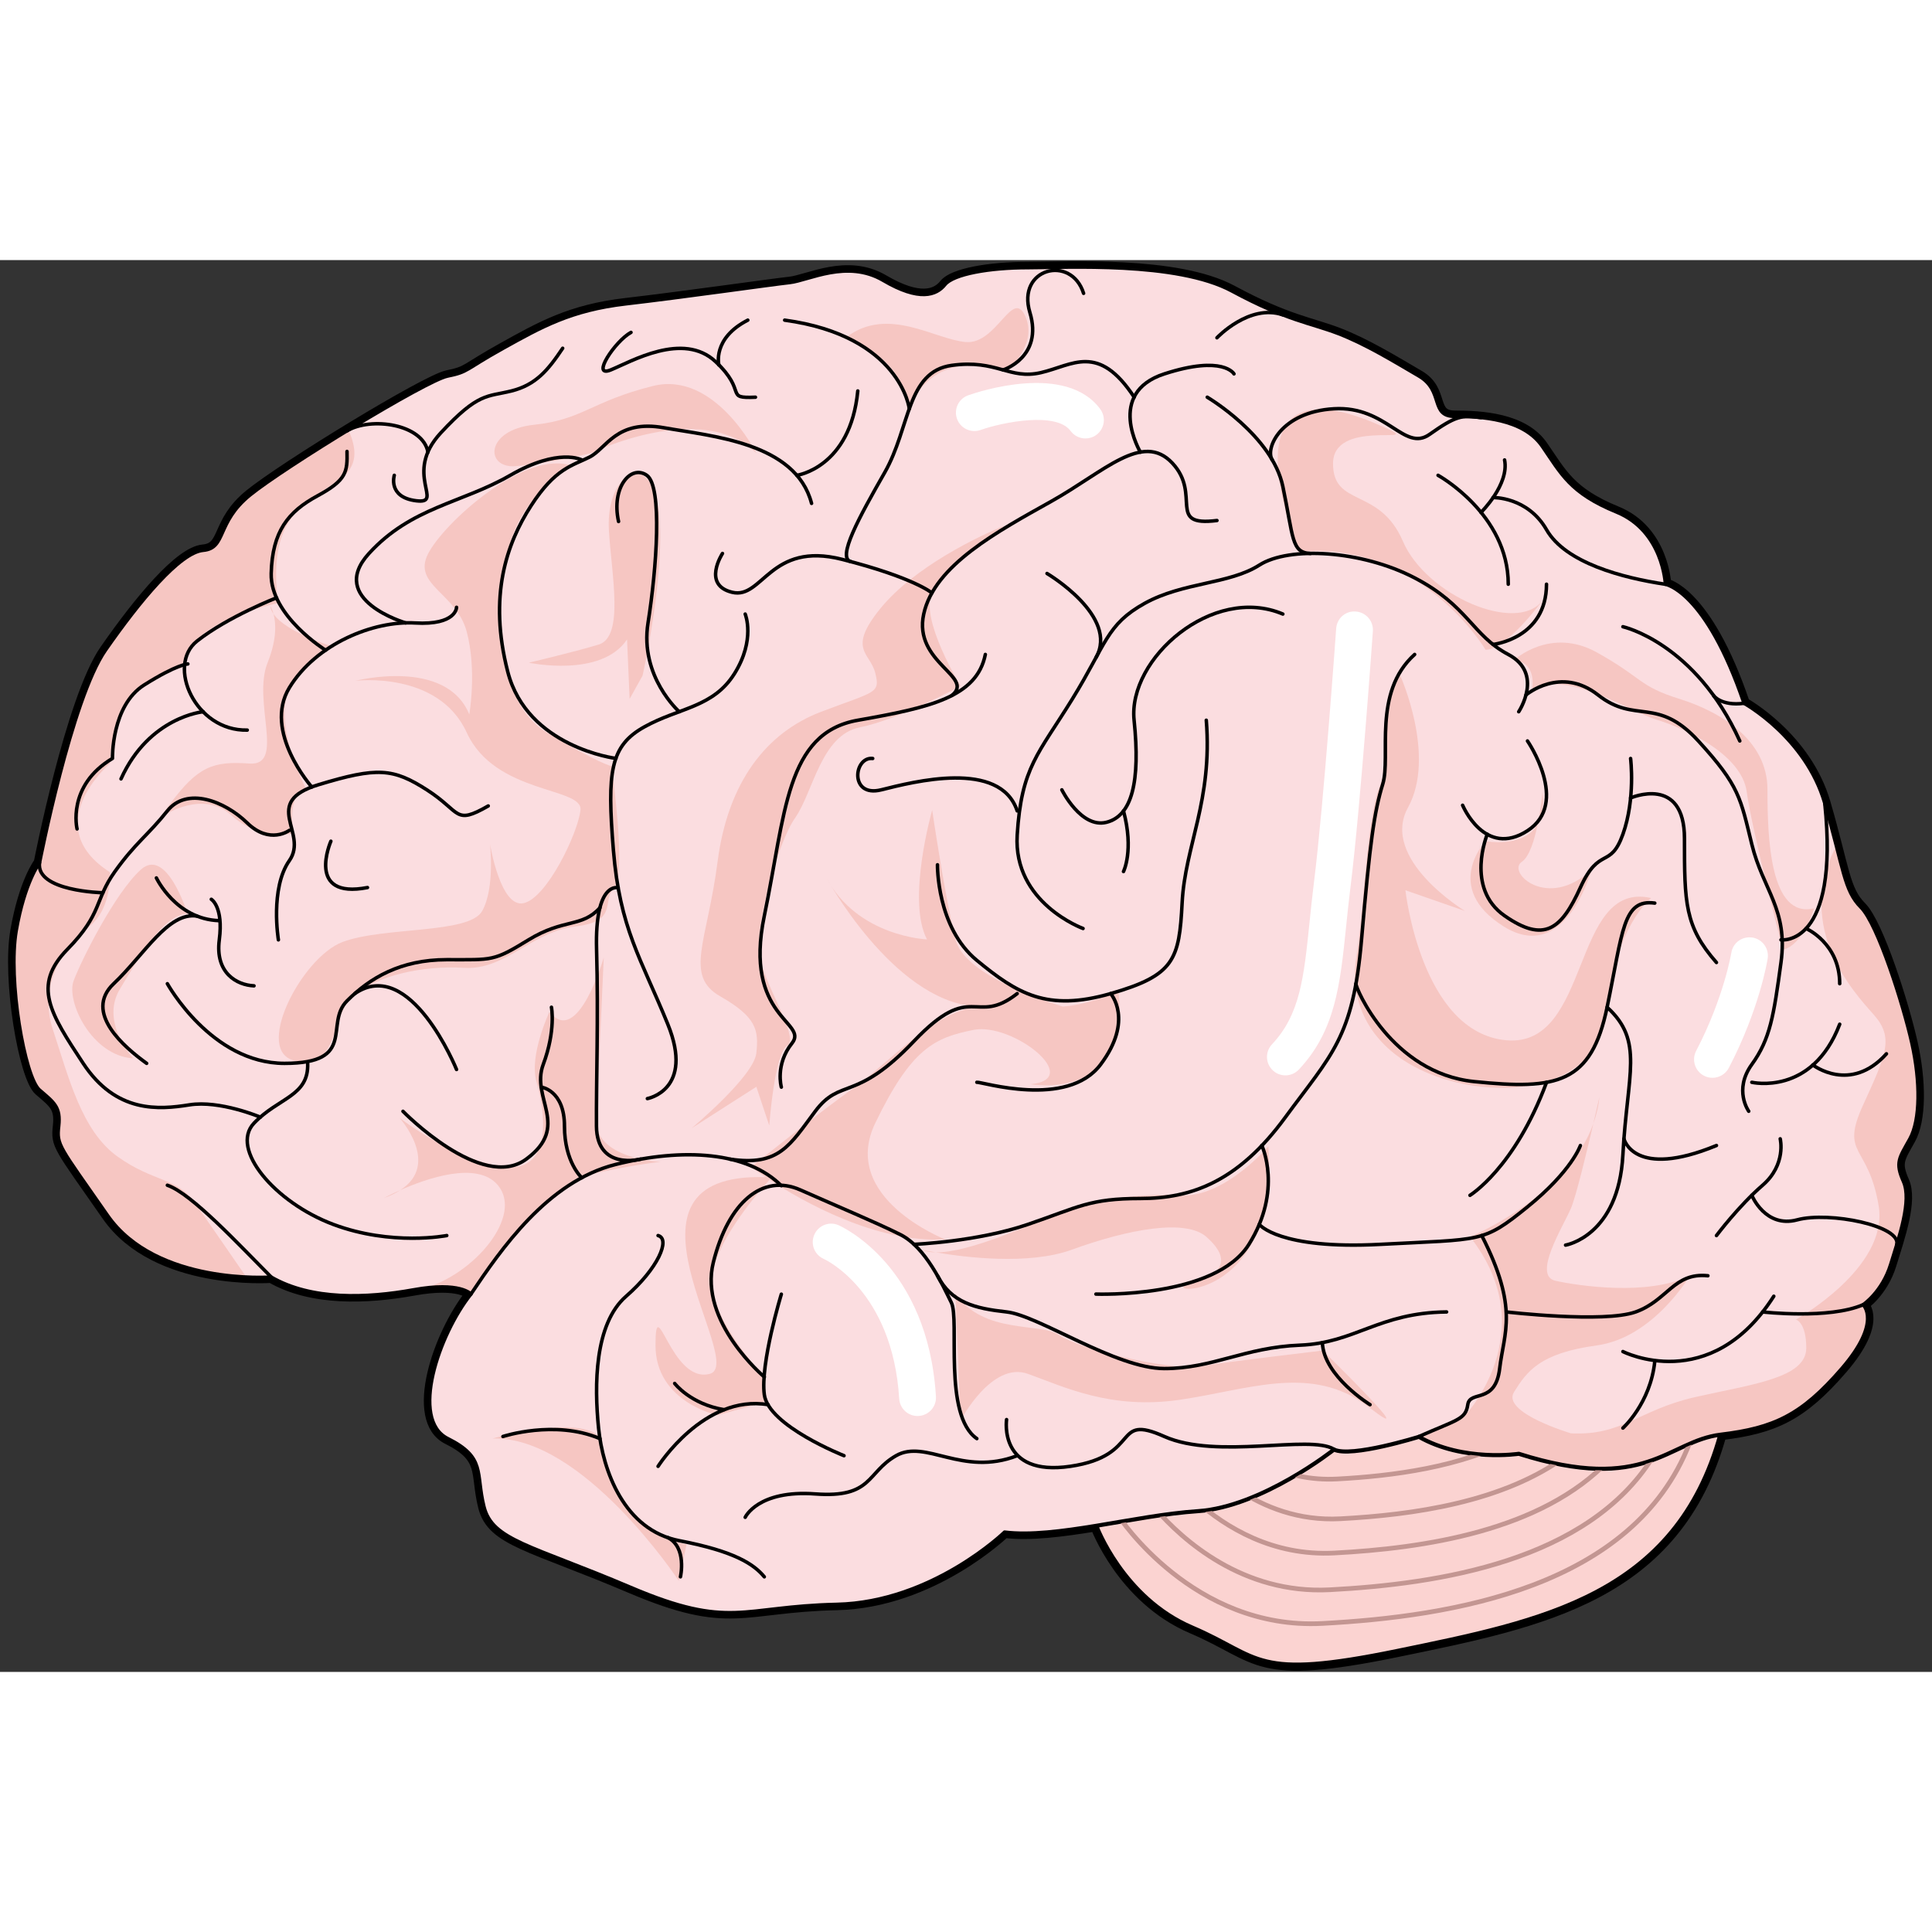 <?xml version="1.0" encoding="utf-8"?>
<!-- Created by: Science Figures, www.sciencefigures.org, Generator: Science Figures Editor -->
<!DOCTYPE svg PUBLIC "-//W3C//DTD SVG 1.0//EN" "http://www.w3.org/TR/2001/REC-SVG-20010904/DTD/svg10.dtd">
<svg version="1.0" id="Layer_1" xmlns="http://www.w3.org/2000/svg" xmlns:xlink="http://www.w3.org/1999/xlink" 
	 width="800px" height="800px" viewBox="0 0 414.632 302.998" enable-background="new 0 0 414.632 302.998"
	 xml:space="preserve">
<rect x="0" y="0" width="414.632" height="302.998" fill="#333333" stroke="none"/>
<g>
	<path fill="#FBDDE0" stroke="#000000" stroke-linecap="round" stroke-miterlimit="10" d="M101.068,221.91
		c0,0-2.275-2.738-12.311-0.913c-10.037,1.82-21.891,2.279-30.555-2.734c0,0-24.635,1.825-35.123-13.227
		c-10.488-15.053-10.941-15.053-10.488-19.156c0.457-4.105-0.914-5.019-4.105-7.754c-3.189-2.734-6.84-23.717-5.016-34.205
		c1.826-10.486,5.016-14.592,5.016-14.592s6.842-35.122,14.141-45.61c7.295-10.487,15.961-20.978,20.979-21.434
		c5.014-0.456,2.74-5.927,10.035-11.857s37.854-24.626,42.412-25.539c4.563-0.913,3.646-1.372,11.857-5.931
		c8.209-4.561,14.588-8.209,26.449-9.578s31.035-4.113,35.139-4.564c4.1-0.457,12.305-5.021,20.064-0.457
		c7.754,4.56,11.404,3.191,13.227,0.908c1.822-2.277,9.58-3.644,17.789-3.644c8.205,0,31.951-1.374,43.805,5.007
		c11.857,6.392,16.869,6.846,22.803,9.123c5.928,2.283,11.861,5.928,17.33,9.123c5.471,3.197,2.279,8.67,7.752,8.67
		c5.479,0,14.59,0.456,18.699,6.382c4.105,5.929,5.926,10.036,15.961,14.14c10.033,4.104,10.49,15.506,10.49,15.506
		s8.662,1.373,16.877,25.543c0,0,13.23,7.297,17.326,21.431c4.107,14.144,4.107,18.706,7.756,22.347
		c3.652,3.649,9.127,20.998,10.953,29.207c1.828,8.204,1.828,16.421-0.457,20.521c-2.275,4.099-3.186,5.02-1.365,9.123
		c1.822,4.099-0.914,11.852-2.736,17.781c-1.822,5.932-5.926,8.666-5.926,8.666s4.104,3.651-4.563,13.684
		c-8.664,10.034-14.596,12.769-25.994,14.139c-11.402,1.368-15.961,12.771-43.328,4.104c0,0-11.852,1.821-21.434-3.646
		c0,0-14.59,4.553-18.242,2.731c0,0-15.504,12.316-29.188,13.228c-13.686,0.914-30.559,5.926-41.506,4.562
		c0,0-15.5,15.052-36.029,15.508c-20.52,0.453-22.799,5.472-44.236-3.652c-21.438-9.122-29.646-10.032-31.471-17.325
		c-1.822-7.301,0.457-10.498-7.752-14.6C87.893,248.822,94.178,230.569,101.068,221.91z"/>
	<g>
		<path fill="none" stroke="#000000" stroke-width="2.5" stroke-linecap="round" stroke-miterlimit="10" d="M410.33,168.101
			c-1.826-8.209-7.301-25.558-10.953-29.207c-3.648-3.641-3.648-8.203-7.756-22.347c-4.096-14.134-17.326-21.431-17.326-21.431
			c-8.215-24.17-16.877-25.543-16.877-25.543s-0.457-11.401-10.49-15.506c-10.035-4.104-11.855-8.211-15.961-14.14
			c-4.109-5.926-13.221-6.382-18.699-6.382c-5.473,0-2.281-5.473-7.752-8.67c-5.469-3.195-11.402-6.84-17.33-9.123
			c-5.934-2.277-10.945-2.731-22.803-9.123c-11.854-6.381-35.6-5.007-43.805-5.007c-8.209,0-15.967,1.366-17.789,3.644
			c-1.822,2.283-5.473,3.651-13.227-0.908c-7.76-4.563-15.965,0-20.064,0.457c-4.104,0.451-23.277,3.195-35.139,4.564
			s-18.24,5.018-26.449,9.578c-8.211,4.559-7.295,5.018-11.857,5.931c-4.559,0.913-35.117,19.608-42.412,25.539
			s-5.021,11.401-10.035,11.857c-5.018,0.456-13.684,10.946-20.979,21.434c-7.299,10.488-14.141,45.61-14.141,45.61
			s-3.189,4.105-5.016,14.592c-1.824,10.488,1.826,31.471,5.016,34.205c3.191,2.735,4.563,3.648,4.105,7.754
			c-0.453,4.104,0,4.104,10.488,19.156c10.488,15.052,35.123,13.227,35.123,13.227c8.664,5.014,20.518,4.555,30.555,2.734
			c10.035-1.825,12.311,0.913,12.311,0.913c-6.891,8.659-13.176,26.912-4.965,31.015c8.209,4.102,5.93,7.299,7.752,14.6
			c1.824,7.293,10.033,8.203,31.471,17.325c21.438,9.124,23.717,4.105,44.236,3.652c20.529-0.456,36.029-15.508,36.029-15.508
			c5.443,0.681,12.359-0.22,19.613-1.408l-0.004,0.005c0,0,5.68,15.551,20.625,21.934s13.121,11.403,44.133,5.018
			c31.012-6.388,59.758-11.874,69.33-46.527c11.398-1.37,17.33-4.104,25.994-14.139c8.666-10.032,4.563-13.684,4.563-13.684
			s4.104-2.734,5.926-8.666c1.822-5.93,4.559-13.683,2.736-17.781c-1.82-4.104-0.91-5.024,1.365-9.123
			C412.158,184.521,412.158,176.305,410.33,168.101z"/>
		<g>
			<path fill="#FBD3D1" stroke="#000000" stroke-linecap="round" stroke-miterlimit="10" d="M325.961,256.119
				c0,0-11.852,1.821-21.434-3.646c0,0-14.59,4.553-18.242,2.731c0,0-15.504,12.316-29.188,13.228
				c-6.877,0.459-14.559,1.947-21.893,3.153l-0.004,0.005c0,0,5.68,15.551,20.625,21.934s13.121,11.403,44.133,5.018
				c31.012-6.388,59.758-11.874,69.33-46.527C357.887,253.383,353.328,264.785,325.961,256.119z"/>
			<path fill="#FBD3D1" stroke="#000000" stroke-linecap="round" stroke-miterlimit="10" d="M325.961,256.119
				c0,0-11.852,1.821-21.434-3.646c0,0-14.59,4.553-18.242,2.731c0,0-15.504,12.316-29.188,13.228
				c-6.877,0.459-14.559,1.947-21.893,3.153l-0.004,0.005c0,0,5.68,15.551,20.625,21.934s13.121,11.403,44.133,5.018
				c31.012-6.388,59.758-11.874,69.33-46.527C357.887,253.383,353.328,264.785,325.961,256.119z"/>
			<g>
				<path fill="none" stroke="#C39692" stroke-linecap="round" stroke-miterlimit="10" d="M240.08,269.582
					c0,0,15.941,24.495,43.717,23.013c27.773-1.482,66.752-7.703,78.797-38.67"/>
				<path fill="none" stroke="#C39692" stroke-linecap="round" stroke-miterlimit="10" d="M248.064,268.077
					c5.617,6.457,18.561,18.286,37.359,17.289c23.344-1.244,55.246-6.106,69.281-28.441"/>
				<path fill="none" stroke="#C39692" stroke-linecap="round" stroke-miterlimit="10" d="M256.742,266.366
					c6.326,5.609,16.412,11.814,29.639,11.111c19.111-1.014,44.439-4.67,58.908-19.911"/>
				<path fill="none" stroke="#C39692" stroke-linecap="round" stroke-miterlimit="10" d="M265.725,263.913
					c5.574,3.685,12.967,6.695,21.945,6.213c15.352-0.816,35.102-3.491,48.631-13.6"/>
				<path fill="none" stroke="#C39692" stroke-linecap="round" stroke-miterlimit="10" d="M272.195,258.81
					c4.174,1.875,9.105,3.082,14.719,2.783c11.869-0.635,26.637-2.495,38.322-8.719"/>
			</g>
		</g>
		<path fill="#FBDDE0" d="M101.068,221.91c0,0-2.275-2.738-12.311-0.913c-10.037,1.82-21.891,2.279-30.555-2.734
			c0,0-24.635,1.825-35.123-13.227c-10.488-15.053-10.941-15.053-10.488-19.156c0.457-4.105-0.914-5.019-4.105-7.754
			c-3.189-2.734-6.84-23.717-5.016-34.205c1.826-10.486,5.016-14.592,5.016-14.592s6.842-35.122,14.141-45.61
			c7.295-10.487,15.961-20.978,20.979-21.434c5.014-0.456,2.74-5.927,10.035-11.857s37.854-24.626,42.412-25.539
			c4.563-0.913,3.646-1.372,11.857-5.931c8.209-4.561,14.588-8.209,26.449-9.578s31.035-4.113,35.139-4.564
			c4.1-0.457,12.305-5.021,20.064-0.457c7.754,4.56,11.404,3.191,13.227,0.908c1.822-2.277,9.58-3.644,17.789-3.644
			c8.205,0,31.951-1.374,43.805,5.007c11.857,6.392,16.869,6.846,22.803,9.123c5.928,2.283,11.861,5.928,17.33,9.123
			c5.471,3.197,2.279,8.67,7.752,8.67c5.479,0,14.59,0.456,18.699,6.382c4.105,5.929,5.926,10.036,15.961,14.14
			c10.033,4.104,10.49,15.506,10.49,15.506s8.662,1.373,16.877,25.543c0,0,13.23,7.297,17.326,21.431
			c4.107,14.144,4.107,18.706,7.756,22.347c3.652,3.649,9.127,20.998,10.953,29.207c1.828,8.204,1.828,16.421-0.457,20.521
			c-2.275,4.099-3.186,5.02-1.365,9.123c1.822,4.099-0.914,11.852-2.736,17.781c-1.822,5.932-5.926,8.666-5.926,8.666
			s4.104,3.651-4.563,13.684c-8.664,10.034-14.596,12.769-25.994,14.139c-11.402,1.368-15.961,12.771-43.328,4.104
			c0,0-11.852,1.821-21.434-3.646c0,0-14.59,4.553-18.242,2.731c0,0-15.504,12.316-29.188,13.228
			c-13.686,0.914-30.559,5.926-41.506,4.562c0,0-15.5,15.052-36.029,15.508c-20.52,0.453-22.799,5.472-44.236-3.652
			c-21.438-9.122-29.646-10.032-31.471-17.325c-1.822-7.301,0.457-10.498-7.752-14.6C87.893,248.822,94.178,230.569,101.068,221.91z
			"/>
		<g>
			<path fill="#F6C6C2" d="M40.225,140.241c0,0-4.438-14.428-9.99-9.434c-5.551,4.991-12.768,19.418-14.432,23.859
				c-1.662,4.438,3.879,16.093,12.762,16.65c0,0-7.213-7.767-2.771-14.983C30.234,149.118,34.676,140.795,40.225,140.241z"/>
			<path fill="#F6C6C2" d="M71.855,83.077c0,0-10.285-3.004-13.15-7.122c0.504,1.889,0.779,5.321-1.275,10.449
				c-3.33,8.327,3.883,22.196-3.885,21.646c-7.773-0.553-11.102,0.559-17.205,8.881c-6.105,8.324-1.115,2.219-1.115,2.219
				s8.33-5.548,14.432,0c6.104,5.551,13.322,3.885,13.322,3.885s-1.668-8.323,2.771-9.433c0,0-8.32-15.538-2.771-23.312
				C68.525,82.521,71.855,83.077,71.855,83.077z"/>
			<path fill="#F6C6C2" d="M154.555,157.998c7.764,4.442,8.32,7.217,7.764,12.212c-0.557,4.99-13.873,16.092-13.873,16.092
				l13.873-8.877l2.777,8.321c0,0,1.111-15.542,3.885-17.203c2.771-1.663-5.549-13.876-6.105-19.982
				c-0.557-6.102,3.891-23.306,7.773-28.854c3.881-5.549,5.545-17.758,13.869-19.422c8.326-1.668,21.646-8.883,21.646-8.883
				s-8.877-14.426-6.105-19.977c2.777-5.555,15.543-14.432,15.543-14.432c-5.553,2.217-19.424,8.881-26.643,17.758
				c-7.213,8.879-2.219,9.434-1.111,13.875c1.111,4.439,0.002,3.885-11.65,8.324c-11.658,4.441-19.979,14.982-22.199,32.189
				C151.771,146.344,146.785,153.554,154.555,157.998z"/>
			<path fill="#F6C6C2" d="M99.605,151.893c8.877,0.558,14.432-7.767,23.863-8.881c9.438-1.107,5.555-5.548,8.326-8.321
				c2.771-2.78-0.557-26.085-0.557-26.085s-2.773-0.552-13.871-7.214c-11.096-6.66-11.102-26.087-8.326-38.849
				c2.773-12.767,13.875-18.317,13.875-18.317c-9.986-3.882-27.75,12.212-31.078,18.873c-3.332,6.656,6.105,8.326,8.324,16.646
				c2.219,8.322,0.555,17.76,0.555,17.76c-4.99-12.209-24.422-7.215-24.422-7.215s17.762-2.217,23.867,11.102
				c6.104,13.319,24.973,11.654,24.418,16.65c-0.561,4.996-7.213,18.871-12.207,19.975c-5,1.106-7.219-12.762-7.219-12.762
				s1.111,9.436-1.662,14.43c-2.775,4.996-21.092,3.327-29.967,6.659c-8.879,3.328-19.426,23.866-9.99,25.527
				c9.432,1.667,7.211-9.431,12.209-13.873C80.736,153.554,90.73,151.339,99.605,151.893z"/>
			<path fill="#F6C6C2" d="M194.508,33.683c0,0,3.332-15.538,21.646-9.99c0,0,6.66-5.551,3.885-11.656
				c-2.771-6.105-6.105,6.108-12.762,5.553c-6.662-0.557-16.656-7.771-25.531-1.113C181.746,16.476,196.17,22.026,194.508,33.683z"
				/>
			<path fill="#F6C6C2" d="M58.705,75.955c-0.316-1.175-0.723-1.759-0.723-1.759C58.049,74.802,58.309,75.392,58.705,75.955z"/>
			<path fill="#F6C6C2" d="M165.162,197.374c7.141,4.677,22.85,13.62,37.674,12.795c0,0-22.75-8.879-14.986-24.977
				c7.771-16.092,12.762-18.316,21.088-19.981c8.33-1.66,23.863,10.549,12.209,11.658c0,0,21.65,3.884,18.875-19.978
				c0,0-5.746,2.867-11.938,3.31c-5.537-1.7-21.209-7.116-23.031-14.411c-2.217-8.877-4.994-27.752-4.994-27.752
				s-5.551,19.421-1.111,27.752c0,0-14.982-0.557-21.643-13.323c0,0,14.17,26.12,31.703,27.675c-1.059,0.363-2.17,0.747-3.4,1.185
				c-7.768,2.779-17.76,13.318-22.754,16.65c-4.994,3.328-21.643,16.65-21.643,16.65s1.158,0.882,3.111,2.19
				c-35.557-1.116-3.77,40.017-11.99,42.209c-8.328,2.22-11.654-18.312-11.654-6.105c0,12.209,13.32,14.986,13.32,14.986l9.99-2.777
				v-5.549c0,0-12.766-13.316-11.102-22.201C154.34,209.626,163.004,199.741,165.162,197.374z"/>
			<path fill="#F6C6C2" d="M25.238,192.407c-7.771-5.549-10.543-17.207-13.869-27.196c-3.334-9.989,2.771-18.31,7.766-22.199
				c4.988-3.885,4.438-11.653,4.438-11.653c-15.537-9.988,0-23.305,0-23.305c0.559-18.317,15.539-20.537,15.539-20.537
				c0.555-9.99,20.537-13.877,20.537-13.877c-2.219-18.868,5.547-21.09,13.318-26.635c3.98-2.848,3.582-6.563,1.811-10.555
				c-8.773,5.345-17.635,11.131-21.137,13.978c-7.295,5.931-5.021,11.401-10.035,11.857c-5.018,0.456-13.684,10.946-20.979,21.434
				c-7.299,10.488-14.141,45.61-14.141,45.61s-3.189,4.105-5.016,14.592c-1.824,10.488,1.826,31.471,5.016,34.205
				c3.191,2.735,4.563,3.648,4.105,7.754c-0.453,4.104,0,4.104,10.488,19.156c7.436,10.675,21.949,12.85,29.785,13.221
				c-4.496-6.515-9.172-13.283-10.977-15.859C38.004,196.849,33.01,197.955,25.238,192.407z"/>
			<path fill="#F6C6C2" d="M253.338,244.575c14.32-2.12,27.123-7.281,38.885,0.494c0.547,0.365,1.094,0.757,1.633,1.172
				c12.209,9.434-9.99-12.215-9.99-12.215s-18.875,2.223-26.088,3.335c-7.209,1.112-26.635-3.88-30.52-6.658
				s-16.098-0.003-22.205-8.881l1.111,27.192c0,0,6.666-12.763,14.432-9.988C228.365,241.8,238.359,246.795,253.338,244.575z"/>
			<path fill="#F6C6C2" d="M85.893,199.605c-2.1,0.933-3.492,1.685-3.492,1.685C83.822,200.79,84.932,200.216,85.893,199.605z"/>
			<path fill="#F6C6C2" d="M126.246,196.291c9.99-2.216,15.541-2.77,15.541-2.77s-14.434-0.555-13.877-9.438
				c0.555-8.883,1.664-34.411,1.664-34.411s-5.555,19.425-11.65,11.654c0,0-4.449,9.438-2.779,14.987
				c1.668,5.545,3.881,19.423-6.662,18.313c-10.539-1.105-22.748-10.544-22.748-10.544s8.955,9.902,0.158,15.522
				c5.613-2.491,16.488-6.339,20.932-1.094c5.594,6.614-5.129,19.255-15.932,22.179c8.16-1.063,10.176,1.22,10.176,1.22
				c-0.051,0.065-0.102,0.141-0.152,0.208l0.359-0.296C101.275,221.822,116.256,198.512,126.246,196.291z"/>
			<path fill="#F6C6C2" d="M318.824,83.63c4.441,0,12.209-10.542,12.209-10.542c-5.549,7.212-24.969-1.112-29.965-12.766
				c-4.998-11.653-14.984-7.217-14.984-16.65s18.482-4.213,12.213-7.217c-38.301-18.313-19.43,26.088-19.43,26.088
				C304.953,60.317,318.824,83.63,318.824,83.63z"/>
			<path fill="#F6C6C2" d="M326.598,129.14c1.623-1.08,2.719-4.674,3.408-8.07c-3.059,5.235-11.182,3.631-11.182,3.631
				s-9.428,9.99,3.889,18.312c13.318,8.331,18.869-12.204,18.869-12.204C332.146,139.69,323.266,131.358,326.598,129.14z"/>
			<path fill="#F6C6C2" d="M331.033,114.157c0,0-0.289,3.348-1.027,6.912C330.941,119.477,331.424,117.27,331.033,114.157z"/>
			<path fill="#F6C6C2" d="M110.707,44.226c6.66-0.554,16.096-2.775,16.096-2.775s23.859-11.648,35.516,0
				c0,0-8.877-17.758-22.199-14.429c-13.316,3.329-14.98,7.214-25.527,8.326C104.047,36.455,104.047,44.784,110.707,44.226z"/>
			<path fill="#F6C6C2" d="M341.943,185.351c0.639-1.816,1.125-3.706,1.301-5.706C343.244,179.645,342.707,182.061,341.943,185.351z
				"/>
			<path fill="#F6C6C2" d="M300.512,89.183c-4.441,6.655-1.664,17.2-4.438,23.863c-2.771,6.66-3.33,26.639-4.996,36.626
				c-1.668,9.991,3.328,20.538,17.205,25.528c13.873,4.998,34.967,3.332,36.631-14.426c1.662-17.758,9.43-23.861,9.43-23.861
				c-17.205-3.892-12.762,32.188-31.078,30.521c-18.311-1.663-21.643-32.192-21.643-32.192l12.764,4.442
				c0,0-18.313-11.103-12.209-22.201C308.283,106.389,300.512,89.183,300.512,89.183z"/>
			<g>
				<path fill="#F6C6C2" d="M235.956,271.462c4.36-0.724,8.825-1.531,13.163-2.152C244.782,269.931,240.316,270.736,235.956,271.462
					z"/>
				<path fill="#F6C6C2" d="M249.77,269.224c0.685-0.096,1.369-0.191,2.047-0.275C251.139,269.032,250.454,269.128,249.77,269.224z"
					/>
				<path fill="#F6C6C2" d="M410.33,168.101c-1.826-8.209-7.301-25.558-10.953-29.207c-0.203-0.201-0.391-0.409-0.572-0.617
					c-0.06-0.07-0.116-0.139-0.173-0.209c-0.125-0.15-0.245-0.305-0.361-0.462c-0.054-0.072-0.108-0.146-0.159-0.219
					c-0.154-0.22-0.303-0.444-0.441-0.679c-0.023-0.038-0.045-0.08-0.067-0.119c-0.118-0.204-0.233-0.416-0.344-0.633
					c-0.044-0.086-0.087-0.176-0.13-0.266c-0.092-0.189-0.182-0.386-0.268-0.588c-0.036-0.081-0.072-0.16-0.107-0.244
					c-0.119-0.287-0.234-0.584-0.348-0.896c-0.006-0.02-0.015-0.044-0.021-0.064c-0.109-0.305-0.217-0.626-0.323-0.955
					c-0.022-0.068-0.044-0.138-0.065-0.206c-0.107-0.341-0.214-0.694-0.321-1.064c-0.002-0.007-0.003-0.013-0.005-0.021
					c-0.475-1.643-0.962-3.591-1.574-5.982c-0.115,0.235-0.23,0.457-0.348,0.697c-8.328,17.201,3.885,30.525,8.326,35.517
					c4.441,4.993,2.781,8.461-2.221,19.422c-5.008,10.965,1.109,8.33,3.326,21.646c2.225,13.324-17.758,24.426-17.758,24.426
					s2.223,0.549,2.223,6.101c0,6.497-11.652,7.77-23.869,10.545c-12.205,2.782-15.535,8.325-26.637,7.769
					c0,0-14.982-4.439-12.205-8.877c2.771-4.439,5.549-8.328,17.758-9.992c12.213-1.661,19.982-14.988,19.982-14.988
					c-8.883,4.443-23.865,2.227-28.865,1.114c-4.996-1.114,1.67-11.654,3.33-15.538c1.092-2.54,3.357-11.945,4.805-18.158
					c-5.549,15.664-26.449,24.264-26.449,24.264c16.096,20.535-1.297,38.6-1.297,38.6s-9.129,4.563-9.67,4.26
					c3.305,1.885,6.881,2.904,10.146,3.43c0.006-0.004,0.01-0.006,0.018-0.008c6.191,0.994,11.27,0.224,11.27,0.224
					c0.782,0.247,1.541,0.476,2.287,0.69c0.315,0.092,0.621,0.174,0.932,0.259c0.38,0.106,0.758,0.209,1.129,0.306
					c0.469,0.122,0.932,0.238,1.385,0.348c0.13,0.032,0.258,0.062,0.387,0.092c3.018,0.706,5.707,1.129,8.141,1.339
					c0.021,0.009,0.043,0.019,0.064,0.026c15.214,1.303,19.963-6.079,29.004-7.164c11.398-1.37,17.33-4.104,25.994-14.139
					c8.666-10.032,4.563-13.684,4.563-13.684s4.104-2.734,5.926-8.666c1.822-5.93,4.559-13.683,2.736-17.781
					c-1.82-4.104-0.91-5.024,1.365-9.123C412.158,184.521,412.158,176.305,410.33,168.101z"/>
			</g>
			<path fill="#F6C6C2" d="M128.465,82.521c-5.549,1.669-14.982,3.883-14.982,3.883s15.541,3.332,21.09-4.994l0.551,12.769
				l2.779-4.996c0,0,8.881-39.406-0.555-43.291c-2.295-0.945-7.217,2.777-6.66,12.21C131.244,67.538,134.014,80.851,128.465,82.521z
				"/>
			<path fill="#F6C6C2" d="M128.473,252.347c-4.998-4.439-22.762,0.555-22.762,0.555c19.424-0.555,39.957,30.526,39.957,30.526
				l1.67-7.769C130.131,271.767,128.473,252.347,128.473,252.347z"/>
			<path fill="#F6C6C2" d="M328.818,91.955c7.768-3.888,21.088,4.995,26.637,6.661c5.553,1.664,18.314,7.213,19.424,15.541
				c1.113,8.324,7.775,33.854,7.775,33.854c4.438-1.113,6.656-8.884,6.656-8.884c-9.434,2.222-9.992-14.982-9.992-25.525
				c0-10.547-9.988-16.651-18.871-19.423c-8.877-2.777-7.768-4.445-17.756-9.988c-9.99-5.556-17.758,1.66-17.758,1.66
				C329.926,86.404,328.818,91.955,328.818,91.955z"/>
			<path fill="#F6C6C2" d="M230.029,212.384c12.209-4.441,24.418-6.655,28.859-2.77c4.439,3.884,4.992,7.766-3.328,9.987
				c-8.322,2.221,18.865,4.999,16.65-29.411c0,0-9.438,11.1-18.873,10.545c-9.43-0.555-18.865,1.101-26.08,3.883
				c-6.191,2.38-19.303,8.42-26.416,8.34C206.863,213.991,220.701,215.78,230.029,212.384z"/>
			<path fill="#F6C6C2" d="M200.842,212.958c-1.855-0.32-3.002-0.574-3.002-0.574C198.633,212.78,199.664,212.942,200.842,212.958z"
				/>
		</g>
		<path fill="#FFFFFF" d="M275.863,174.967c-0.973,0-1.947-0.354-2.709-1.074c-1.592-1.499-1.662-3.999-0.17-5.585
			c6.021-6.395,6.826-14.23,8.051-26.089c0.281-2.745,0.58-5.664,0.969-8.776c2.082-16.654,4.725-53.98,4.754-54.357
			c0.154-2.175,1.971-3.844,4.215-3.66c2.176,0.15,3.814,2.041,3.662,4.215c-0.02,0.377-2.684,37.921-4.789,54.783
			c-0.381,3.051-0.674,5.911-0.953,8.604c-1.283,12.49-2.297,22.354-10.148,30.697C277.961,174.55,276.914,174.967,275.863,174.967z
			"/>
		<path fill="#FFFFFF" d="M196.918,248.077c-2.068,0-3.809-1.615-3.938-3.711c-1.426-23.283-16.037-29.936-16.18-30
			c-2.006-0.873-2.916-3.199-2.041-5.201c0.871-2,3.199-2.923,5.201-2.038c0.785,0.347,19.191,8.707,20.902,36.753
			c0.141,2.18-1.523,4.053-3.697,4.188C197.08,248.073,197,248.077,196.918,248.077z"/>
		<path fill="#FFFFFF" d="M232.951,38.28c-1.213,0-2.418-0.562-3.191-1.608c-3.059-4.181-14.564-1.888-19.336-0.205
			c-2.061,0.714-4.313-0.353-5.043-2.412c-0.729-2.054,0.355-4.313,2.412-5.04c2.129-0.748,20.99-7.045,28.342,2.979
			c1.291,1.76,0.912,4.232-0.848,5.523C234.582,38.036,233.766,38.28,232.951,38.28z"/>
		<path fill="#FFFFFF" d="M367.514,175.494c-0.615,0-1.238-0.141-1.822-0.447c-1.936-1.009-2.686-3.395-1.676-5.333
			c5.947-11.396,7.531-20.947,7.547-21.042c0.342-2.15,2.311-3.604,4.521-3.283c2.154,0.345,3.617,2.364,3.281,4.519
			c-0.066,0.439-1.76,10.852-8.342,23.467C370.314,174.724,368.938,175.494,367.514,175.494z"/>
		<g>
			<g>
				
					<path fill="none" stroke="#000000" stroke-width="0.75" stroke-linecap="round" stroke-linejoin="round" stroke-miterlimit="10" d="
					M101.068,221.91c6.422-9.573,16.455-24.169,31.047-27.817c14.59-3.645,28.275-2.742,35.57,4.56"/>
				
					<path fill="none" stroke="#000000" stroke-width="0.75" stroke-linecap="round" stroke-linejoin="round" stroke-miterlimit="10" d="
					M164.041,239.701c0,0-14.139-11.853-10.945-24.626c3.188-12.771,10.486-19.152,18.697-15.508
					c8.209,3.646,15.959,6.843,21.434,9.574c5.477,2.741,9.123,10.946,10.945,14.597c1.826,3.65-1.822,24.176,5.475,29.189"/>
				
					<path fill="none" stroke="#000000" stroke-width="0.75" stroke-linecap="round" stroke-linejoin="round" stroke-miterlimit="10" d="
					M196.154,211.233c0,0,13.492-0.533,24.438-4.275c10.947-3.744,13.229-5.561,24.168-5.561c10.951,0,20.986-3.652,31.021-17.337
					c10.031-13.681,14.59-17.052,16.416-38.172c1.82-21.117,2.734-27.503,4.559-33.43s-2.281-19.612,6.844-27.821"/>
				
					<path fill="none" stroke="#000000" stroke-width="0.75" stroke-linecap="round" stroke-linejoin="round" stroke-miterlimit="10" d="
					M235.201,221.91c0,0,25.539,0.982,32.834-10.677c7.299-11.651,2.766-21.209,2.766-21.209"/>
				
					<path fill="none" stroke="#000000" stroke-width="0.75" stroke-linecap="round" stroke-linejoin="round" stroke-miterlimit="10" d="
					M201.193,217.978c2.979,5.761,8.012,7.017,14.855,7.764c6.842,0.75,23.426,12.151,33.832,12.151s17.248-4.559,29.104-5.019
					c11.857-0.456,16.879-6.967,31.471-7.133"/>
				
					<path fill="none" stroke="#000000" stroke-width="0.75" stroke-linecap="round" stroke-linejoin="round" stroke-miterlimit="10" d="
					M294.031,245.645c0,0-9.984-6.14-10.234-13.331"/>
				
					<path fill="none" stroke="#000000" stroke-width="0.75" stroke-linecap="round" stroke-linejoin="round" stroke-miterlimit="10" d="
					M270.26,206.958c0,0,4.154,5.443,26.047,4.275c21.887-1.158,21.883-0.25,31.465-8.002c9.578-7.754,11.4-13.207,11.4-13.207"/>
				
					<path fill="none" stroke="#000000" stroke-width="0.75" stroke-linecap="round" stroke-linejoin="round" stroke-miterlimit="10" d="
					M304.527,252.474c8.195-3.633,10.023-3.638,10.477-6.829c0.455-3.189,5.928,0,6.842-7.752c0.91-7.753,4.17-12.853-3.844-28.544"
					/>
				
					<path fill="none" stroke="#000000" stroke-width="0.75" stroke-linecap="round" stroke-linejoin="round" stroke-miterlimit="10" d="
					M323.273,225.741c0,0,20.924,2.443,27.76,0c6.838-2.442,8.209-8.525,15.504-7.764"/>
				
					<path fill="none" stroke="#000000" stroke-width="0.75" stroke-linecap="round" stroke-linejoin="round" stroke-miterlimit="10" d="
					M348.295,234.245c0,0,18.699,9.545,32.383-11.874"/>
				
					<path fill="none" stroke="#000000" stroke-width="0.75" stroke-linecap="round" stroke-linejoin="round" stroke-miterlimit="10" d="
					M378.279,225.741c0,0,14.277,1.63,21.566-1.549"/>
				
					<path fill="none" stroke="#000000" stroke-width="0.75" stroke-linecap="round" stroke-linejoin="round" stroke-miterlimit="10" d="
					M348.295,250.667c0,0,5.924-5.342,6.842-14.301"/>
				
					<path fill="none" stroke="#000000" stroke-width="0.75" stroke-linecap="round" stroke-linejoin="round" stroke-miterlimit="10" d="
					M141.23,209.349c2.732,0.729-0.023,7.074-6.852,13.022c-6.832,5.942-6.84,19.172-5.92,28.296
					c0.912,9.116,5.473,21.893,17.33,24.167c11.859,2.284,15.967,5.02,18.244,7.754"/>
				
					<path fill="none" stroke="#000000" stroke-width="0.75" stroke-linecap="round" stroke-linejoin="round" stroke-miterlimit="10" d="
					M146.035,282.588c0,0,1.436-6.323-2.717-8.429"/>
				
					<path fill="none" stroke="#000000" stroke-width="0.75" stroke-linecap="round" stroke-linejoin="round" stroke-miterlimit="10" d="
					M107.934,252.474c0,0,11.092-3.666,20.822,0.454"/>
				
					<path fill="none" stroke="#000000" stroke-width="0.75" stroke-linecap="round" stroke-linejoin="round" stroke-miterlimit="10" d="
					M167.686,221.931c0,0-4.559,14.89-3.652,21.584c0.91,6.695,17.104,13.078,17.104,13.078"/>
				
					<path fill="none" stroke="#000000" stroke-width="0.75" stroke-linecap="round" stroke-linejoin="round" stroke-miterlimit="10" d="
					M141.23,258.874c0,0,9.83-15.513,23.613-13.229"/>
				
					<path fill="none" stroke="#000000" stroke-width="0.75" stroke-linecap="round" stroke-linejoin="round" stroke-miterlimit="10" d="
					M144.793,241.087c0,0,3.371,4.435,10.619,5.637"/>
				
					<path fill="none" stroke="#000000" stroke-width="0.75" stroke-linecap="round" stroke-linejoin="round" stroke-miterlimit="10" d="
					M159.93,269.817c0,0,2.73-5.928,15.047-5.017c12.318,0.913,10.945-4.556,17.33-8.208c6.389-3.65,14.141,4.564,25.998,0"/>
				
					<path fill="none" stroke="#000000" stroke-width="0.75" stroke-linecap="round" stroke-linejoin="round" stroke-miterlimit="10" d="
					M216.023,248.841c0,0-1.824,12.316,13.684,10.033c15.506-2.281,8.877-11.441,20.174-6.4c11.293,5.03,31.203-0.459,36.404,2.731"
					/>
				
					<path fill="none" stroke="#000000" stroke-width="0.75" stroke-linecap="round" stroke-linejoin="round" stroke-miterlimit="10" d="
					M290.996,155.296c-0.129,0.785,7.598,19.186,25.383,21.009c17.787,1.825,25.127,0.465,28.527-15.956
					c3.4-16.424,3.375-23.262,10.23-22.348"/>
				
					<path fill="none" stroke="#000000" stroke-width="0.75" stroke-linecap="round" stroke-linejoin="round" stroke-miterlimit="10" d="
					M315.473,200.715c0,0,9.619-5.874,16.439-24.26"/>
				
					<path fill="none" stroke="#000000" stroke-width="0.75" stroke-linecap="round" stroke-linejoin="round" stroke-miterlimit="10" d="
					M335.992,211.399c0,0,11.379-1.865,12.303-19.391c0.92-17.523,4.611-24.361-3.389-31.66"/>
				
					<path fill="none" stroke="#000000" stroke-width="0.75" stroke-linecap="round" stroke-linejoin="round" stroke-miterlimit="10" d="
					M348.518,188.585c0,0,2.072,8.776,19.857,1.439"/>
				
					<path fill="none" stroke="#000000" stroke-width="0.75" stroke-linecap="round" stroke-linejoin="round" stroke-miterlimit="10" d="
					M368.375,209.349c0,0,4.762-6.344,9.904-10.799c5.145-4.457,3.777-9.965,3.777-9.965"/>
				
					<path fill="none" stroke="#000000" stroke-width="0.75" stroke-linecap="round" stroke-linejoin="round" stroke-miterlimit="10" d="
					M375.959,200.715c0,0,2.902,7.114,9.744,5.262c6.842-1.85,22.619,1.298,21.346,5.423"/>
				
					<path fill="none" stroke="#000000" stroke-width="0.75" stroke-linecap="round" stroke-linejoin="round" stroke-miterlimit="10" d="
					M375.959,176.455c0,0,12.936,3.044,18.865-12.461"/>
				
					<path fill="none" stroke="#000000" stroke-width="0.75" stroke-linecap="round" stroke-linejoin="round" stroke-miterlimit="10" d="
					M389.063,172.735c0,0,8.037,6.241,15.793-2.392"/>
				
					<path fill="none" stroke="#000000" stroke-width="0.75" stroke-linecap="round" stroke-linejoin="round" stroke-miterlimit="10" d="
					M118.348,160.349c0,0,0.973,4.961-1.764,12.282c-2.736,7.324,5.936,13.258-3.648,20.319
					c-9.578,7.066-26.451-10.265-26.451-10.265"/>
				
					<path fill="none" stroke="#000000" stroke-width="0.75" stroke-linecap="round" stroke-linejoin="round" stroke-miterlimit="10" d="
					M116.16,177.494c0,0,4.984,0.624,4.984,8.38c0,7.757,3.717,11.071,3.717,11.071"/>
				
					<path fill="none" stroke="#000000" stroke-width="0.75" stroke-linecap="round" stroke-linejoin="round" stroke-miterlimit="10" d="
					M138.934,179.955c0,0,10.135-1.821,4.385-15.961c-5.754-14.144-10.311-20.532-11.68-37.407
					c-1.369-16.872-0.699-22.345,6.721-26.449c7.414-4.104,14.713-4.104,19.275-11.399c4.559-7.296,2.295-12.771,2.295-12.771"/>
				
					<path fill="none" stroke="#000000" stroke-width="0.75" stroke-linecap="round" stroke-linejoin="round" stroke-miterlimit="10" d="
					M132.664,134.704c0,0-5.039-1.449-4.631,13.233c0.406,14.681-0.094,28.367-0.023,37.937c0.072,9.568,9.484,7.076,9.484,7.076"/>
				
					<path fill="none" stroke="#000000" stroke-width="0.75" stroke-linecap="round" stroke-linejoin="round" stroke-miterlimit="10" d="
					M156.652,192.95c10.561,1.582,12.846-2.977,18.316-10.278c5.473-7.298,8.629-1.821,21.186-15.05
					c12.561-13.225,13.043-3.071,22.15-10.201"/>
				
					<path fill="none" stroke="#000000" stroke-width="0.75" stroke-linecap="round" stroke-linejoin="round" stroke-miterlimit="10" d="
					M201.193,129.774c0,0-0.209,13.387,8.453,20.517c8.658,7.13,15.033,11.065,28.715,7.13c13.686-3.936,14.717-7.254,15.34-19.507
					c0.625-12.249,6.553-21.827,5.184-39.159"/>
				
					<path fill="none" stroke="#000000" stroke-width="0.75" stroke-linecap="round" stroke-linejoin="round" stroke-miterlimit="10" d="
					M232.438,143.45c0,0-15.035-5.473-14.133-20.062c0.902-14.599,4.529-17.338,11.836-29.196
					c7.309-11.854,7.307-15.959,15.516-20.521c8.213-4.56,18.193-4.099,24.604-8.208c6.412-4.105,21.943-3.192,33.34,2.74
					c11.395,5.923,12.377,12.354,20.094,16.434c7.717,4.084,2.238,12.293,2.238,12.293"/>
				
					<path fill="none" stroke="#000000" stroke-width="0.75" stroke-linecap="round" stroke-linejoin="round" stroke-miterlimit="10" d="
					M327.816,103.2c0,0,9.182,13.339,0,19.27c-9.18,5.935-13.918-5.469-13.918-5.469"/>
				
					<path fill="none" stroke="#000000" stroke-width="0.75" stroke-linecap="round" stroke-linejoin="round" stroke-miterlimit="10" d="
					M319.189,123.229c0,0-4.803,11.557,3.711,17.485c8.51,5.926,12.18,2.955,16.271-6.051c4.094-9.002,6.398-3.841,9.123-11.435
					c2.725-7.599,1.652-16.265,1.652-16.265"/>
				
					<path fill="none" stroke="#000000" stroke-width="0.75" stroke-linecap="round" stroke-linejoin="round" stroke-miterlimit="10" d="
					M349.947,115.435c0,0,11.564-5.052,11.564,8.744c0,13.799,0.045,18.813,6.863,26.57"/>
				
					<path fill="none" stroke="#000000" stroke-width="0.75" stroke-linecap="round" stroke-linejoin="round" stroke-miterlimit="10" d="
					M327.49,93.337c0,0,7.434-6.335,15.479,0c8.051,6.332,12.633,0.174,21.516,9.863c8.885,9.693,9.045,12.311,11.475,22.178
					c2.424,9.864,7.822,13.966,6.262,25.371c-1.557,11.4-2.303,16.403-6.262,21.882s-0.66,10.041-0.66,10.041"/>
				
					<path fill="none" stroke="#000000" stroke-width="0.75" stroke-linecap="round" stroke-linejoin="round" stroke-miterlimit="10" d="
					M382.221,145.889c0,0,12.615,1.679,9.4-29.342"/>
				
					<path fill="none" stroke="#000000" stroke-width="0.75" stroke-linecap="round" stroke-linejoin="round" stroke-miterlimit="10" d="
					M387.609,143.45c0,0,7.215,3.148,7.215,11.846"/>
				
					<path fill="none" stroke="#000000" stroke-width="0.75" stroke-linecap="round" stroke-linejoin="round" stroke-miterlimit="10" d="
					M227.887,113.692c0,0,4.105,8.334,9.574,6.965c5.473-1.375,7.299-8.68,5.93-21.902c-1.369-13.221,16.871-29.162,31.924-22.788"
					/>
				
					<path fill="none" stroke="#000000" stroke-width="0.75" stroke-linecap="round" stroke-linejoin="round" stroke-miterlimit="10" d="
					M241.115,131.226c0,0,2.275-4.511,0-13.015"/>
				
					<path fill="none" stroke="#000000" stroke-width="0.75" stroke-linecap="round" stroke-linejoin="round" stroke-miterlimit="10" d="
					M167.686,177.494c0,0-1.371-4.85,2.279-9.412c3.645-4.561-10.492-5.473-5.932-27.364c4.561-21.889,4.561-39.232,20.07-41.963
					c15.506-2.729,25.541-4.979,27.363-14.117"/>
				
					<path fill="none" stroke="#000000" stroke-width="0.75" stroke-linecap="round" stroke-linejoin="round" stroke-miterlimit="10" d="
					M204.264,93.448c5.086-4.047-8.305-6.981-6.023-17.481s15.967-17.795,27.365-24.182c11.4-6.384,19.607-15.052,25.998-8.208
					c6.381,6.837-1.371,13.686,9.57,12.315"/>
				
					<path fill="none" stroke="#000000" stroke-width="0.75" stroke-linecap="round" stroke-linejoin="round" stroke-miterlimit="10" d="
					M244.744,41.226c0,0-7.531-12.699,5.137-16.803c12.662-4.107,14.947,0,14.947,0"/>
				
					<path fill="none" stroke="#000000" stroke-width="0.75" stroke-linecap="round" stroke-linejoin="round" stroke-miterlimit="10" d="
					M261.174,16.672c0,0,6.926-7.354,14.141-4.923"/>
				
					<path fill="none" stroke="#000000" stroke-width="0.75" stroke-linecap="round" stroke-linejoin="round" stroke-miterlimit="10" d="
					M187.295,106.964c-4.094-0.455-5.041,8.44,1.816,6.729c6.861-1.715,25.529-6.583,29.193,4.519"/>
				
					<path fill="none" stroke="#000000" stroke-width="0.75" stroke-linecap="round" stroke-linejoin="round" stroke-miterlimit="10" d="
					M224.703,67.26c0,0,15.557,9.202,10.498,18.07"/>
				
					<path fill="none" stroke="#000000" stroke-width="0.75" stroke-linecap="round" stroke-linejoin="round" stroke-miterlimit="10" d="
					M259.09,29.428c0,0,13.932,8.21,16.225,19.155c2.295,10.943,1.791,14.234,5.949,14.379"/>
				
					<path fill="none" stroke="#000000" stroke-width="0.75" stroke-linecap="round" stroke-linejoin="round" stroke-miterlimit="10" d="
					M273.043,42.894c-1.621-2.43,1.848-10.326,13.242-10.983c11.395-0.659,15.047,9.356,20.52,5.494
					c5.463-3.858,6.938-4.265,11.037-3.597"/>
				
					<path fill="none" stroke="#000000" stroke-width="0.75" stroke-linecap="round" stroke-linejoin="round" stroke-miterlimit="10" d="
					M308.625,46.192c0,0,15.068,8.293,15.068,23.373"/>
				
					<path fill="none" stroke="#000000" stroke-width="0.75" stroke-linecap="round" stroke-linejoin="round" stroke-miterlimit="10" d="
					M317.842,54.149c0,0,6.107-5.992,5.059-11.256"/>
				
					<path fill="none" stroke="#000000" stroke-width="0.75" stroke-linecap="round" stroke-linejoin="round" stroke-miterlimit="10" d="
					M320.432,50.967c0,0,7.406-0.211,11.48,6.909c4.074,7.126,16.385,10.343,25.506,11.697"/>
				
					<path fill="none" stroke="#000000" stroke-width="0.75" stroke-linecap="round" stroke-linejoin="round" stroke-miterlimit="10" d="
					M320.432,82.488c0,0,11.449-1.242,11.465-12.923"/>
				
					<path fill="none" stroke="#000000" stroke-width="0.75" stroke-linecap="round" stroke-linejoin="round" stroke-miterlimit="10" d="
					M348.295,78.686c0,0,15.512,3.424,25.088,24.515"/>
				
					<path fill="none" stroke="#000000" stroke-width="0.75" stroke-linecap="round" stroke-linejoin="round" stroke-miterlimit="10" d="
					M374.295,95.116c-4.947,0.65-6.551-1.668-6.551-1.668"/>
				
					<path fill="none" stroke="#000000" stroke-width="0.75" stroke-linecap="round" stroke-linejoin="round" stroke-miterlimit="10" d="
					M209.646,176.455c0.92-0.168,19.381,5.746,26.566-3.824c7.188-9.57,2.148-15.21,2.148-15.21"/>
				
					<path fill="none" stroke="#000000" stroke-width="0.75" stroke-linecap="round" stroke-linejoin="round" stroke-miterlimit="10" d="
					M95.883,209.349c0,0-11.783,2.318-24.352-2.391c-12.564-4.712-22.258-16.223-17.02-21.727
					c5.236-5.506,11.785-5.765,11.52-12.838"/>
				
					<path fill="none" stroke="#000000" stroke-width="0.75" stroke-linecap="round" stroke-linejoin="round" stroke-miterlimit="10" d="
					M35.918,155.296c0,0,9.434,17.098,25.143,17.098s8.496-8.502,13.412-13.41c4.914-4.916,11.459-8.842,21.41-8.842
					c9.953,0,9.953,0.395,17.545-4.253c7.596-4.647,11.424-2.581,15.328-6.884"/>
				
					<path fill="none" stroke="#000000" stroke-width="0.75" stroke-linecap="round" stroke-linejoin="round" stroke-miterlimit="10" d="
					M97.98,173.711c0,0-9.893-24.456-21.838-16.29"/>
				
					<path fill="none" stroke="#000000" stroke-width="0.75" stroke-linecap="round" stroke-linejoin="round" stroke-miterlimit="10" d="
					M58.203,218.263c-6.832-6.849-17.047-17.912-22.285-19.713"/>
				
					<path fill="none" stroke="#000000" stroke-width="0.75" stroke-linecap="round" stroke-linejoin="round" stroke-miterlimit="10" d="
					M55.875,183.94c0,0-8.695-3.686-15.24-2.639c-6.545,1.045-15.713,1.828-22.785-8.908c-7.068-10.73-10.992-16.708-3.402-24.456
					c7.596-7.747,5.766-10.487,10.215-16.712c4.453-6.225,7.07-7.764,11.256-13.015c4.191-5.249,12.289-2.129,17.143,2.594
					c4.855,4.722,9.047,1.581,9.047,1.581"/>
				
					<path fill="none" stroke="#000000" stroke-width="0.75" stroke-linecap="round" stroke-linejoin="round" stroke-miterlimit="10" d="
					M59.748,145.889c0,0-1.832-11.06,2.359-17.019c4.189-5.961-6.283-12.484,6.283-16.292c12.57-3.809,15.973-3.552,23.301,1.164
					c7.334,4.72,5.756,7.599,13.094,3.407"/>
				
					<path fill="none" stroke="#000000" stroke-width="0.75" stroke-linecap="round" stroke-linejoin="round" stroke-miterlimit="10" d="
					M71.01,124.719c0,0-5.498,12.534,7.857,9.944"/>
				
					<path fill="none" stroke="#000000" stroke-width="0.75" stroke-linecap="round" stroke-linejoin="round" stroke-miterlimit="10" d="
					M33.563,132.597c0,0,4.217,8.908,13.5,9.168"/>
				
					<path fill="none" stroke="#000000" stroke-width="0.75" stroke-linecap="round" stroke-linejoin="round" stroke-miterlimit="10" d="
					M45.35,137.183c0,0,2.639,1.572,1.713,8.706c-0.926,7.133,3.785,9.71,7.449,9.866"/>
				
					<path fill="none" stroke="#000000" stroke-width="0.75" stroke-linecap="round" stroke-linejoin="round" stroke-miterlimit="10" d="
					M31.471,172.394c-4.717-3.4-13.621-10.896-7.072-17.098c6.549-6.199,11.695-15.482,17.895-14.508"/>
				
					<path fill="none" stroke="#000000" stroke-width="0.75" stroke-linecap="round" stroke-linejoin="round" stroke-miterlimit="10" d="
					M8.486,129.329c-0.846,6.159,13.594,6.451,13.594,6.451"/>
				
					<path fill="none" stroke="#000000" stroke-width="0.75" stroke-linecap="round" stroke-linejoin="round" stroke-miterlimit="10" d="
					M66.916,113.082c0,0-10.564-11.897-4.809-21.323c5.754-9.429,18.064-14.397,26.967-13.879c8.9,0.521,8.906-3.358,8.906-3.358"/>
				
					<path fill="none" stroke="#000000" stroke-width="0.75" stroke-linecap="round" stroke-linejoin="round" stroke-miterlimit="10" d="
					M87.063,77.864c0,0-16.979-4.947-7.879-14.902c9.102-9.957,19.842-10.744,30.314-16.77c10.467-6.017,15.363-3.299,15.363-3.299"
					/>
				
					<path fill="none" stroke="#000000" stroke-width="0.75" stroke-linecap="round" stroke-linejoin="round" stroke-miterlimit="10" d="
					M132.186,106.948c0,0-19.025-2.359-23.215-18.595c-4.189-16.233-0.258-27.492,4.98-35.608
					c5.236-8.119,8.902-8.618,12.564-10.463c3.664-1.845,5.754-8.131,15.969-6.299c10.213,1.834,28.285,3.144,31.688,16.234"/>
				
					<path fill="none" stroke="#000000" stroke-width="0.75" stroke-linecap="round" stroke-linejoin="round" stroke-miterlimit="10" d="
					M171.014,46.192c0,0,11.479-1.609,13.078-18.104"/>
				
					<path fill="none" stroke="#000000" stroke-width="0.75" stroke-linecap="round" stroke-linejoin="round" stroke-miterlimit="10" d="
					M155.053,62.962c0,0-4.447,6.776,2.09,8.337c6.545,1.565,8.119-11.005,23.566-7.075c15.453,3.926,19.293,7.211,19.293,7.211"/>
				
					<path fill="none" stroke="#000000" stroke-width="0.75" stroke-linecap="round" stroke-linejoin="round" stroke-miterlimit="10" d="
					M145.777,96.931c0,0-8.531-7.526-6.703-19.066c1.834-11.547,3.148-29.271-0.258-31.672c-3.406-2.394-7.686,2.579-6.066,9.913"/>
				
					<path fill="none" stroke="#000000" stroke-width="0.75" stroke-linecap="round" stroke-linejoin="round" stroke-miterlimit="10" d="
					M182.615,64.722c-3.078-0.764,1.758-9.493,7.256-19.139c5.494-9.641,4.713-21.666,14.396-22.986
					c9.693-1.32,12.311,3.133,19.117,1.561c6.811-1.566,12.305-6.477,20.031,5.271"/>
				
					<path fill="none" stroke="#000000" stroke-width="0.75" stroke-linecap="round" stroke-linejoin="round" stroke-miterlimit="10" d="
					M215.281,23.577c0,0,8.646-2.73,5.748-12.322c-2.902-9.586,8.9-12.49,11.525-4.117"/>
				
					<path fill="none" stroke="#000000" stroke-width="0.75" stroke-linecap="round" stroke-linejoin="round" stroke-miterlimit="10" d="
					M195.152,31.91c0,0-1.879-15.62-26.752-19.019"/>
				
					<path fill="none" stroke="#000000" stroke-width="0.75" stroke-linecap="round" stroke-linejoin="round" stroke-miterlimit="10" d="
					M135.42,15.521c-3.404,1.835-8.705,9.827-4.355,8.056c4.355-1.772,15.527-8.335,22.512-1.781
					c6.979,6.558,1.746,7.926,8.555,7.632"/>
				
					<path fill="none" stroke="#000000" stroke-width="0.75" stroke-linecap="round" stroke-linejoin="round" stroke-miterlimit="10" d="
					M154.273,22.494c0,0-1.441-5.685,6.215-9.603"/>
				
					<path fill="none" stroke="#000000" stroke-width="0.75" stroke-linecap="round" stroke-linejoin="round" stroke-miterlimit="10" d="
					M74.373,36.692c5.238-3.156,16.418-1.491,17.469,4.533"/>
				
					<path fill="none" stroke="#000000" stroke-width="0.75" stroke-linecap="round" stroke-linejoin="round" stroke-miterlimit="10" d="
					M84.619,46.192c0,0-1.459,4.712,4.713,5.465c6.172,0.744-2.879-5.781,5.236-14.543c8.119-8.764,9.949-7.721,15.184-9.026
					c5.244-1.306,7.861-4.453,11.004-9.163"/>
				
					<path fill="none" stroke="#000000" stroke-width="0.75" stroke-linecap="round" stroke-linejoin="round" stroke-miterlimit="10" d="
					M69.885,83.726c0,0-11.924-7.396-11.682-16.466c0.236-9.069,3.646-13.255,9.926-16.661c6.283-3.406,6.439-5.148,6.344-9.531"/>
				
					<path fill="none" stroke="#000000" stroke-width="0.75" stroke-linecap="round" stroke-linejoin="round" stroke-miterlimit="10" d="
					M59.352,72.477c0,0-10.426,4.045-17.059,9.279c-6.637,5.235-0.373,19.378,10.768,19.115"/>
				
					<path fill="none" stroke="#000000" stroke-width="0.75" stroke-linecap="round" stroke-linejoin="round" stroke-miterlimit="10" d="
					M43.615,96.931c0,0-11.621,1.058-17.643,14.412"/>
				
					<path fill="none" stroke="#000000" stroke-width="0.75" stroke-linecap="round" stroke-linejoin="round" stroke-miterlimit="10" d="
					M16.541,122.082c0,0-2.279-9.235,7.596-15.134c0,0-0.262-11.314,6.807-15.768c7.068-4.452,9.371-4.506,9.371-4.506"/>
			</g>
			
				<path fill="none" stroke="#000000" stroke-width="0.75" stroke-linecap="round" stroke-linejoin="round" stroke-miterlimit="10" d="
				M101.068,221.91c0,0-2.275-2.738-12.311-0.913c-10.037,1.82-21.891,2.279-30.555-2.734c0,0-24.635,1.825-35.123-13.227
				c-10.488-15.053-10.941-15.053-10.488-19.156c0.457-4.105-0.914-5.019-4.105-7.754c-3.189-2.734-6.84-23.717-5.016-34.205
				c1.826-10.486,5.016-14.592,5.016-14.592s6.842-35.122,14.141-45.61c7.295-10.487,15.961-20.978,20.979-21.434
				c5.014-0.456,2.74-5.927,10.035-11.857s37.854-24.626,42.412-25.539c4.563-0.913,3.646-1.372,11.857-5.931
				c8.209-4.561,14.588-8.209,26.449-9.578s31.035-4.113,35.139-4.564c4.1-0.457,12.305-5.021,20.064-0.457
				c7.754,4.56,11.404,3.191,13.227,0.908c1.822-2.277,9.58-3.644,17.789-3.644c8.205,0,31.951-1.374,43.805,5.007
				c11.857,6.392,16.869,6.846,22.803,9.123c5.928,2.283,11.861,5.928,17.33,9.123c5.471,3.197,2.279,8.67,7.752,8.67
				c5.479,0,14.59,0.456,18.699,6.382c4.105,5.929,5.926,10.036,15.961,14.14c10.033,4.104,10.49,15.506,10.49,15.506
				s8.662,1.373,16.877,25.543c0,0,13.23,7.297,17.326,21.431c4.107,14.144,4.107,18.706,7.756,22.347
				c3.652,3.649,9.127,20.998,10.953,29.207c1.828,8.204,1.828,16.421-0.457,20.521c-2.275,4.099-3.186,5.02-1.365,9.123
				c1.822,4.099-0.914,11.852-2.736,17.781c-1.822,5.932-5.926,8.666-5.926,8.666s4.104,3.651-4.563,13.684
				c-8.664,10.034-14.596,12.769-25.994,14.139c-11.402,1.368-15.961,12.771-43.328,4.104c0,0-11.852,1.821-21.434-3.646
				c0,0-14.59,4.553-18.242,2.731c0,0-15.504,12.316-29.188,13.228c-13.686,0.914-30.559,5.926-41.506,4.562
				c0,0-15.5,15.052-36.029,15.508c-20.52,0.453-22.799,5.472-44.236-3.652c-21.438-9.122-29.646-10.032-31.471-17.325
				c-1.822-7.301,0.457-10.498-7.752-14.6C87.893,248.822,94.178,230.569,101.068,221.91z"/>
		</g>
	</g>
</g>
</svg>